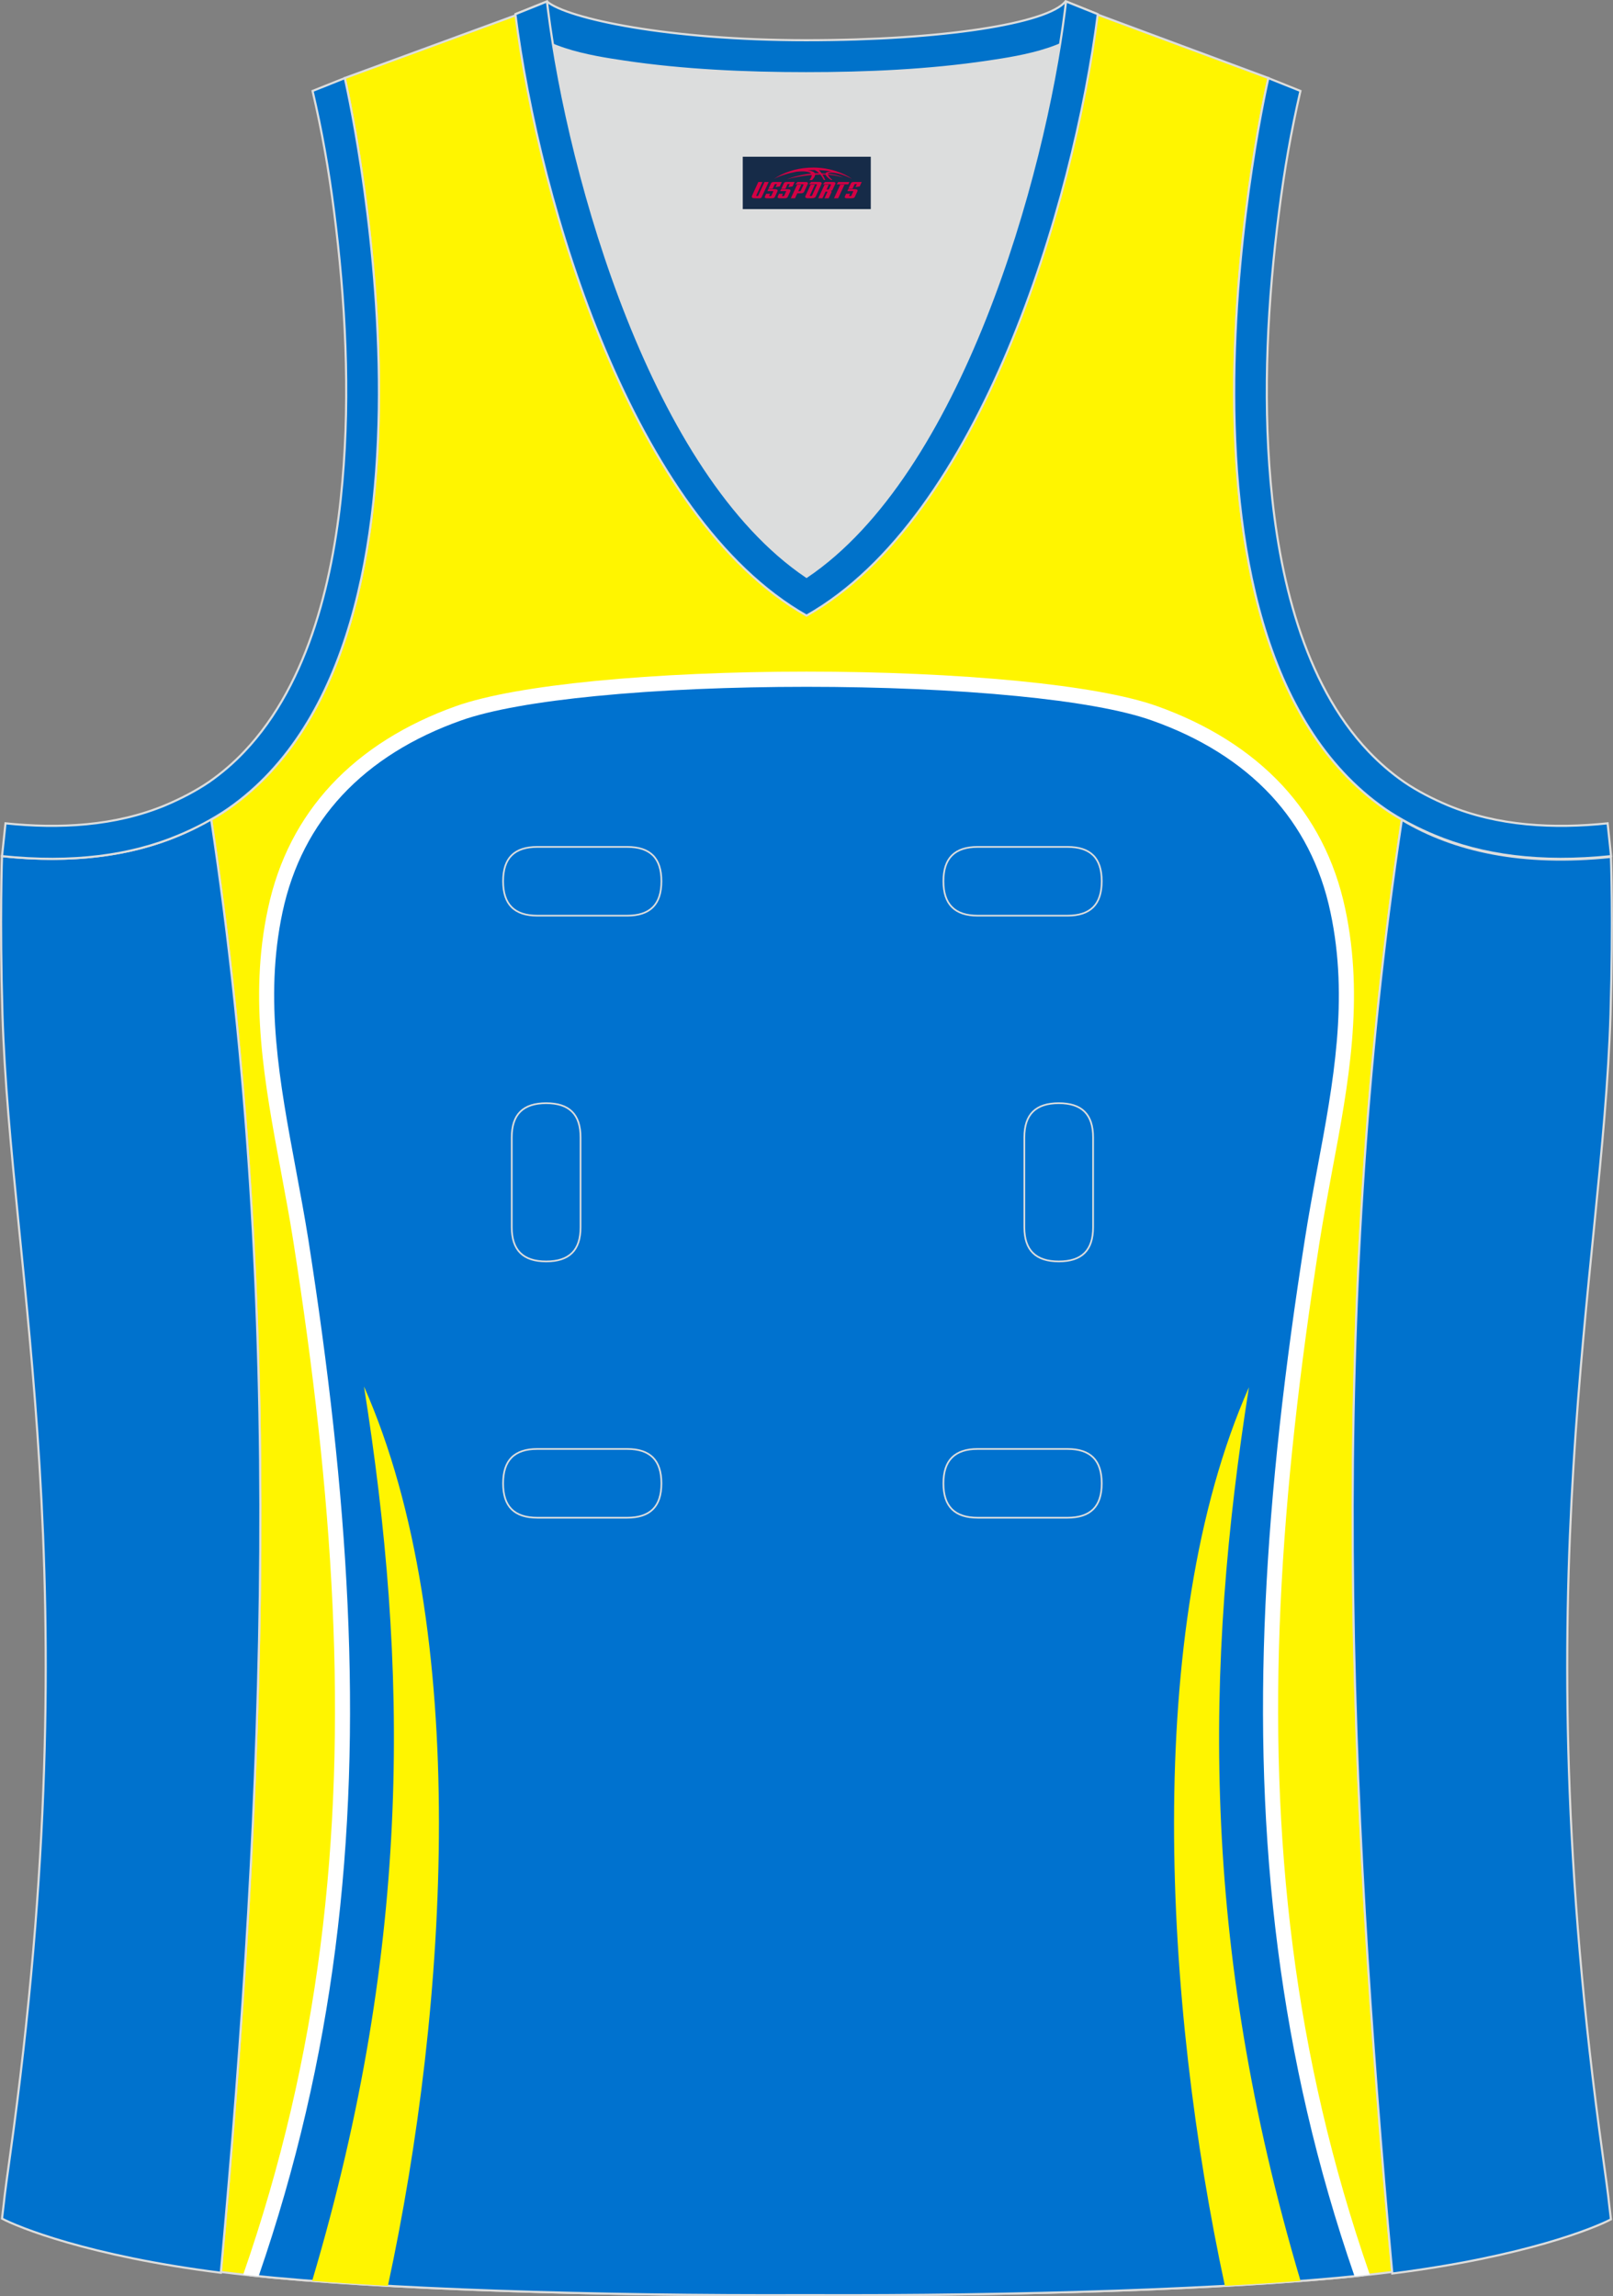 <?xml version="1.0" encoding="utf-8"?>
<!-- Generator: Adobe Illustrator 19.0.0, SVG Export Plug-In . SVG Version: 6.00 Build 0)  -->
<svg xmlns="http://www.w3.org/2000/svg" xmlns:xlink="http://www.w3.org/1999/xlink" version="1.1" id="图层_1" x="0px" y="0px" width="302.4px" height="430.42px" viewBox="0 0 302.4 430.42" enable-background="new 0 0 302.4 430.42" xml:space="preserve">
<rect x="0" y="0" width="302.4" height="430.42" fill="#808080" stroke="none"/>
<g id="XMLID_20_">
	<path id="XMLID_23_" fill="#FFF500" stroke="#DCDDDD" stroke-width="0.4" stroke-miterlimit="22.926" d="M101.79,0.99L64.63,14.63   c0,0,25.43,109.51-25.03,139.02c13.92,91.93,10.01,182.39,1.81,272.22c23.36,2.98,66.59,4.51,109.82,4.34   c43.2,0.17,86.43-1.36,109.79-4.34c-8.19-89.83-12.1-180.29,1.81-272.22C212.37,124.13,237.8,14.63,237.8,14.63L200.78,0.88   l-11.73,8.48l-40.25,2.38l-33.11-3.12L101.79,0.99z"/>
	<path fill="#0072CD" stroke="#DCDDDD" stroke-width="0.4" stroke-miterlimit="22.926" d="M39.58,153.53   c-9.89,5.9-22.68,8.68-39.2,6.95c0,0-0.45,11.68,0.08,29.57c1.5,49.1,16.56,105.46,1.42,214.05c-1.3,9.36-0.85,6.41-1.5,11.77   c3,1.59,16.16,7,41.02,10.15C49.59,336.09,53.53,245.55,39.58,153.53L39.58,153.53z"/>
	<path fill="#DCDDDD" d="M151.21,108.12c26.9-18.11,42.35-67.47,47.51-99.79c-4.42,1.87-9.9,2.69-13.41,3.2   c-11.14,1.67-22.9,2.18-34.19,2.18c-11.25,0-23.02-0.51-34.16-2.18c-3.49-0.51-8.87-1.3-13.29-3.15   C108.86,40.71,124.31,90,151.21,108.12L151.21,108.12z"/>
	<path fill="#0072CD" stroke="#DCDDDD" stroke-width="0.4" stroke-miterlimit="22.926" d="M262.81,153.67   c9.89,5.9,22.68,8.67,39.2,6.95c0,0,0.45,11.68-0.08,29.57c-1.5,49.1-16.55,105.46-1.42,214.05c1.3,9.36,0.85,6.41,1.5,11.77   c-3,1.59-16.16,7-40.99,10.15C252.81,336.23,248.87,245.69,262.81,153.67L262.81,153.67z"/>
	<path fill="#0072CA" stroke="#DCDDDD" stroke-width="0.4" stroke-miterlimit="22.926" d="M205.5,2.55l-0.11,0.26   c-2.81,6.18-14.18,7.85-20.07,8.73c-11.14,1.67-22.9,2.18-34.19,2.18c-11.25,0-23.02-0.51-34.16-2.18   c-5.89-0.88-17.29-2.55-20.07-8.73l-0.09-0.23c1.11-0.45,1.64-0.65,5.73-2.3c3.86,3.23,22.9,7.26,48.59,7.26   c25.71,0,45.27-3.15,48.62-7.26h0.14C204.02,1.96,202.49,1.33,205.5,2.55L205.5,2.55z"/>
	<path fill="#0072CF" stroke="#DCDDDD" stroke-width="0.4" stroke-miterlimit="22.926" d="M47.04,426.52   c21.77-62.88,20.41-123.48,9.35-193.96c-3.26-20.84-9.3-40.79-4.82-61.88c3.91-18.43,16.47-30.59,34.38-36.97   c11.94-4.28,38.58-6.41,65.26-6.41c26.65,0,53.29,2.13,65.25,6.41c17.89,6.38,30.45,18.54,34.36,36.97   c4.48,21.09-1.56,41.05-4.82,61.88c-11.03,70.47-12.39,131.08,9.38,193.96c-24.27,2.55-64.23,3.86-104.18,3.69   C111.27,430.37,71.3,429.07,47.04,426.52L47.04,426.52z"/>
	<path fill="#FFFFFF" d="M253.94,426.66c-7.12-20.55-11.73-40.88-14.37-61.37c-5.47-42.32-2.41-85.39,5.05-132.92   c0.71-4.56,1.53-8.99,2.35-13.38c3-15.99,5.93-31.72,2.46-47.99c-1.84-8.76-5.7-16.02-11.14-21.91   c-5.76-6.18-13.35-10.86-22.31-14.03c-5.61-2.01-14.6-3.54-25.34-4.59c-11.76-1.16-25.6-1.73-39.43-1.73   c-13.83,0-27.69,0.57-39.46,1.73c-10.74,1.05-19.7,2.58-25.34,4.59c-8.96,3.18-16.53,7.85-22.28,14.03   c-5.47,5.9-9.3,13.15-11.17,21.91c-3.46,16.27-0.51,32.01,2.47,47.99c0.82,4.39,1.65,8.82,2.38,13.38   c7.43,47.54,10.49,90.6,5.05,132.92c-2.64,20.49-7.28,40.82-14.37,61.37c-0.99-0.11-1.96-0.2-2.89-0.31   c7.15-20.58,11.82-40.91,14.46-61.43c5.41-42.01,2.35-84.84-5.05-132.13c-0.68-4.39-1.53-8.84-2.35-13.29   c-3.03-16.27-6.04-32.29-2.44-49.1c1.96-9.27,6.04-16.98,11.85-23.24c6.07-6.52,14.03-11.45,23.42-14.8   c5.84-2.07,15.05-3.63,26.02-4.71c11.85-1.16,25.77-1.76,39.71-1.76c13.92,0,27.87,0.6,39.71,1.76   c10.97,1.08,20.18,2.64,25.99,4.71c9.38,3.35,17.35,8.28,23.44,14.8c5.81,6.26,9.9,13.98,11.85,23.24   c3.57,16.81,0.6,32.83-2.47,49.1c-0.82,4.45-1.65,8.9-2.35,13.29c-7.4,47.29-10.43,90.12-5.02,132.13   c2.63,20.52,7.28,40.85,14.43,61.43C255.87,426.46,254.91,426.55,253.94,426.66L253.94,426.66z"/>
	<path fill="#FFF500" d="M58.52,427.54c18.91-63.61,18-115.46,9.72-167.65c20.16,45.58,15.82,116.06,4.48,168.59   C67.7,428.19,62.94,427.88,58.52,427.54L58.52,427.54z"/>
	<path fill="#FFF500" d="M243.82,427.54c-18.85-63.52-17.92-115.35-9.67-167.51c-20.13,45.53-15.82,115.91-4.51,168.44   C234.67,428.19,239.4,427.88,243.82,427.54L243.82,427.54z"/>
	<path fill="#0072CA" stroke="#DCDDDD" stroke-width="0.4" stroke-miterlimit="22.926" d="M96.62,2.66l5.92-2.38l0.2,1.62   c4.03,31.78,19.7,86.86,48.47,106.22c28.77-19.36,44.42-74.44,48.45-106.22l0.2-1.62l5.95,2.38   c-4.54,35.77-22.05,94.31-54.6,112.74C118.67,96.98,101.15,38.44,96.62,2.66L96.62,2.66z"/>
	<path fill="none" stroke="#DCDDDD" stroke-width="0.318" stroke-miterlimit="10" d="M183.3,158.75c-4.31,0-6.43,2.1-6.43,6.43   s2.13,6.46,6.43,6.46h16.81c4.34,0,6.44-2.12,6.44-6.46s-2.1-6.43-6.44-6.43H183.3z M204.93,213.2c0-4.31-2.1-6.41-6.43-6.41   c-4.34,0-6.46,2.1-6.46,6.41v16.84c0,4.31,2.13,6.41,6.46,6.41c4.34,0,6.43-2.1,6.43-6.41V213.2z M95.94,230.04   c0,4.31,2.13,6.41,6.46,6.41c4.34,0,6.44-2.1,6.44-6.41V213.2c0-4.31-2.1-6.41-6.44-6.41c-4.34,0-6.46,2.1-6.46,6.41V230.04z    M100.75,271.6c-4.34,0-6.43,2.13-6.43,6.46c0,4.34,2.1,6.43,6.43,6.43h16.81c4.34,0,6.44-2.1,6.44-6.43c0-4.34-2.1-6.46-6.44-6.46   H100.75z M183.3,271.6c-4.31,0-6.43,2.13-6.43,6.46c0,4.34,2.13,6.43,6.43,6.43h16.81c4.34,0,6.44-2.1,6.44-6.43   c0-4.34-2.1-6.46-6.44-6.46H183.3z M100.75,158.75c-4.34,0-6.43,2.1-6.43,6.43s2.1,6.46,6.43,6.46h16.81   c4.34,0,6.44-2.12,6.44-6.46s-2.1-6.43-6.44-6.43H100.75z"/>
	<path fill="#0072CB" stroke="#DCDDDD" stroke-width="0.4" stroke-miterlimit="22.926" d="M62.63,39.63   c2.12,16.61,3.03,33.96,1.56,50.69c-1.5,17.32-6.04,37.56-18.4,50.57c-1.98,2.1-4.19,4-6.58,5.67c-2.49,1.7-5.41,3.2-8.19,4.37   c-9.44,3.94-19.96,4.45-29.99,3.4l-0.65,6.15c13.27,1.39,24.15-0.14,33.02-3.85c3.09-1.27,6.58-3.09,9.33-4.99   c46.26-32.15,21.91-137,21.91-137l-6.04,2.41C60.39,24.69,61.64,31.86,62.63,39.63L62.63,39.63z"/>
	<path fill="#0072CB" stroke="#DCDDDD" stroke-width="0.4" stroke-miterlimit="22.926" d="M239.8,39.63   c-2.13,16.61-3.06,33.96-1.59,50.69c1.53,17.32,6.04,37.56,18.4,50.57c2.01,2.1,4.19,4,6.6,5.67c2.47,1.7,5.41,3.2,8.19,4.37   c9.41,3.94,19.93,4.45,29.99,3.4l0.65,6.15c-13.27,1.39-24.15-0.14-33.02-3.85c-3.09-1.27-6.6-3.09-9.35-4.99   c-46.23-32.15-21.88-137-21.88-137l6.01,2.41C242.04,24.69,240.79,31.86,239.8,39.63L239.8,39.63z"/>
	
</g>
<g id="tag_logo">
	<rect y="29.38" fill="#162B48" width="24" height="9.818" x="139.25"/>
	<g>
		<path fill="#D30044" d="M155.21,32.57l0.005-0.011c0.131-0.311,1.085-0.262,2.351,0.071c0.715,0.24,1.44,0.54,2.193,0.9    c-0.218-0.147-0.447-0.289-0.682-0.42l0.011,0.005l-0.011-0.005c-1.478-0.845-3.218-1.418-5.1-1.62    c-1.282-0.115-1.658-0.082-2.411-0.055c-2.449,0.142-4.68,0.905-6.458,2.095c1.26-0.638,2.722-1.075,4.195-1.336    c1.467-0.18,2.476-0.033,2.771,0.344c-1.691,0.175-3.469,0.633-4.555,1.075c1.156-0.338,2.967-0.665,4.647-0.813    c0.016,0.251-0.115,0.567-0.415,0.96h0.475c0.376-0.382,0.584-0.725,0.595-1.004c0.333-0.022,0.66-0.033,0.971-0.033    C154.04,33.01,154.25,33.36,154.45,33.75h0.262c-0.125-0.344-0.295-0.687-0.518-1.036c0.207,0,0.393,0.005,0.567,0.011    c0.104,0.267,0.496,0.66,1.058,1.025h0.245c-0.442-0.365-0.753-0.753-0.835-1.004c1.047,0.065,1.696,0.224,2.885,0.513    C157.03,32.83,156.29,32.66,155.21,32.57z M152.77,32.48c-0.164-0.295-0.655-0.485-1.402-0.551    c0.464-0.033,0.922-0.055,1.364-0.055c0.311,0.147,0.589,0.344,0.84,0.589C153.31,32.46,153.04,32.47,152.77,32.48z M154.75,32.53c-0.224-0.016-0.458-0.027-0.715-0.044c-0.147-0.202-0.311-0.398-0.502-0.6c0.082,0,0.164,0.005,0.24,0.011    c0.72,0.033,1.429,0.125,2.138,0.273C155.24,32.13,154.86,32.29,154.75,32.53z"/>
		<path fill="#D30044" d="M142.17,34.11L141,36.66C140.82,37.03,141.09,37.17,141.57,37.17l0.873,0.005    c0.115,0,0.251-0.049,0.327-0.175l1.342-2.891H143.33L142.11,36.74H141.94c-0.147,0-0.185-0.033-0.147-0.125l1.156-2.504H142.17L142.17,34.11z M144.03,35.46h1.271c0.36,0,0.584,0.125,0.442,0.425L145.27,36.92C145.17,37.14,144.9,37.17,144.67,37.17H143.75c-0.267,0-0.442-0.136-0.349-0.333l0.235-0.513h0.742L144.2,36.7C144.18,36.75,144.22,36.76,144.28,36.76h0.18    c0.082,0,0.125-0.016,0.147-0.071l0.376-0.813c0.011-0.022,0.011-0.044-0.055-0.044H143.86L144.03,35.46L144.03,35.46z M144.85,35.39h-0.78l0.475-1.025c0.098-0.218,0.338-0.256,0.578-0.256H146.57L146.18,34.95L145.4,35.07l0.262-0.562H145.37c-0.082,0-0.12,0.016-0.147,0.071L144.85,35.39L144.85,35.39z M146.44,35.46L146.27,35.83h1.069c0.06,0,0.06,0.016,0.049,0.044    L147.01,36.69C146.99,36.74,146.95,36.76,146.87,36.76H146.69c-0.055,0-0.104-0.011-0.082-0.06l0.175-0.376H146.04L145.81,36.84C145.71,37.03,145.89,37.17,146.16,37.17h0.916c0.24,0,0.502-0.033,0.605-0.251l0.475-1.031c0.142-0.3-0.082-0.425-0.442-0.425H146.44L146.44,35.46z M147.25,35.39l0.371-0.818c0.022-0.055,0.06-0.071,0.147-0.071h0.295L147.8,35.06l0.791-0.115l0.387-0.845H147.53c-0.24,0-0.48,0.038-0.578,0.256L146.48,35.39L147.25,35.39L147.25,35.39z M149.65,35.85h0.278c0.087,0,0.153-0.022,0.202-0.115    l0.496-1.075c0.033-0.076-0.011-0.12-0.125-0.12H149.1l0.431-0.431h1.522c0.355,0,0.485,0.153,0.393,0.355l-0.676,1.445    c-0.06,0.125-0.175,0.333-0.644,0.327l-0.649-0.005L149.04,37.17H148.26l1.178-2.558h0.785L149.65,35.85L149.65,35.85z     M152.24,36.66c-0.022,0.049-0.06,0.076-0.142,0.076h-0.191c-0.082,0-0.109-0.027-0.082-0.076l0.944-2.051h-0.785l-0.987,2.138    c-0.125,0.273,0.115,0.415,0.453,0.415h0.72c0.327,0,0.649-0.071,0.769-0.322l1.085-2.384c0.093-0.202-0.06-0.355-0.415-0.355    h-1.533l-0.431,0.431h1.38c0.115,0,0.164,0.033,0.131,0.104L152.24,36.66L152.24,36.66z M154.96,35.53h0.278    c0.087,0,0.158-0.022,0.202-0.115l0.344-0.753c0.033-0.076-0.011-0.12-0.125-0.12h-1.402l0.425-0.431h1.527    c0.355,0,0.485,0.153,0.393,0.355l-0.529,1.124c-0.044,0.093-0.147,0.18-0.393,0.18c0.224,0.011,0.256,0.158,0.175,0.327    l-0.496,1.075h-0.785l0.54-1.167c0.022-0.055-0.005-0.087-0.104-0.087h-0.235L154.19,37.17h-0.785l1.178-2.558h0.785L154.96,35.53L154.96,35.53z M157.53,34.62L156.35,37.17h0.785l1.184-2.558H157.53L157.53,34.62z M159.04,34.55l0.202-0.431h-2.1l-0.295,0.431    H159.04L159.04,34.55z M159.02,35.46h1.271c0.36,0,0.584,0.125,0.442,0.425l-0.475,1.031c-0.104,0.218-0.371,0.251-0.605,0.251    h-0.916c-0.267,0-0.442-0.136-0.349-0.333l0.235-0.513h0.742L159.19,36.7c-0.022,0.049,0.022,0.06,0.082,0.06h0.18    c0.082,0,0.125-0.016,0.147-0.071l0.376-0.813c0.011-0.022,0.011-0.044-0.049-0.044h-1.069L159.02,35.46L159.02,35.46z     M159.83,35.39H159.05l0.475-1.025c0.098-0.218,0.338-0.256,0.578-0.256h1.451l-0.387,0.845l-0.791,0.115l0.262-0.562h-0.295    c-0.082,0-0.12,0.016-0.147,0.071L159.83,35.39z"/>
	</g>
</g>
</svg>